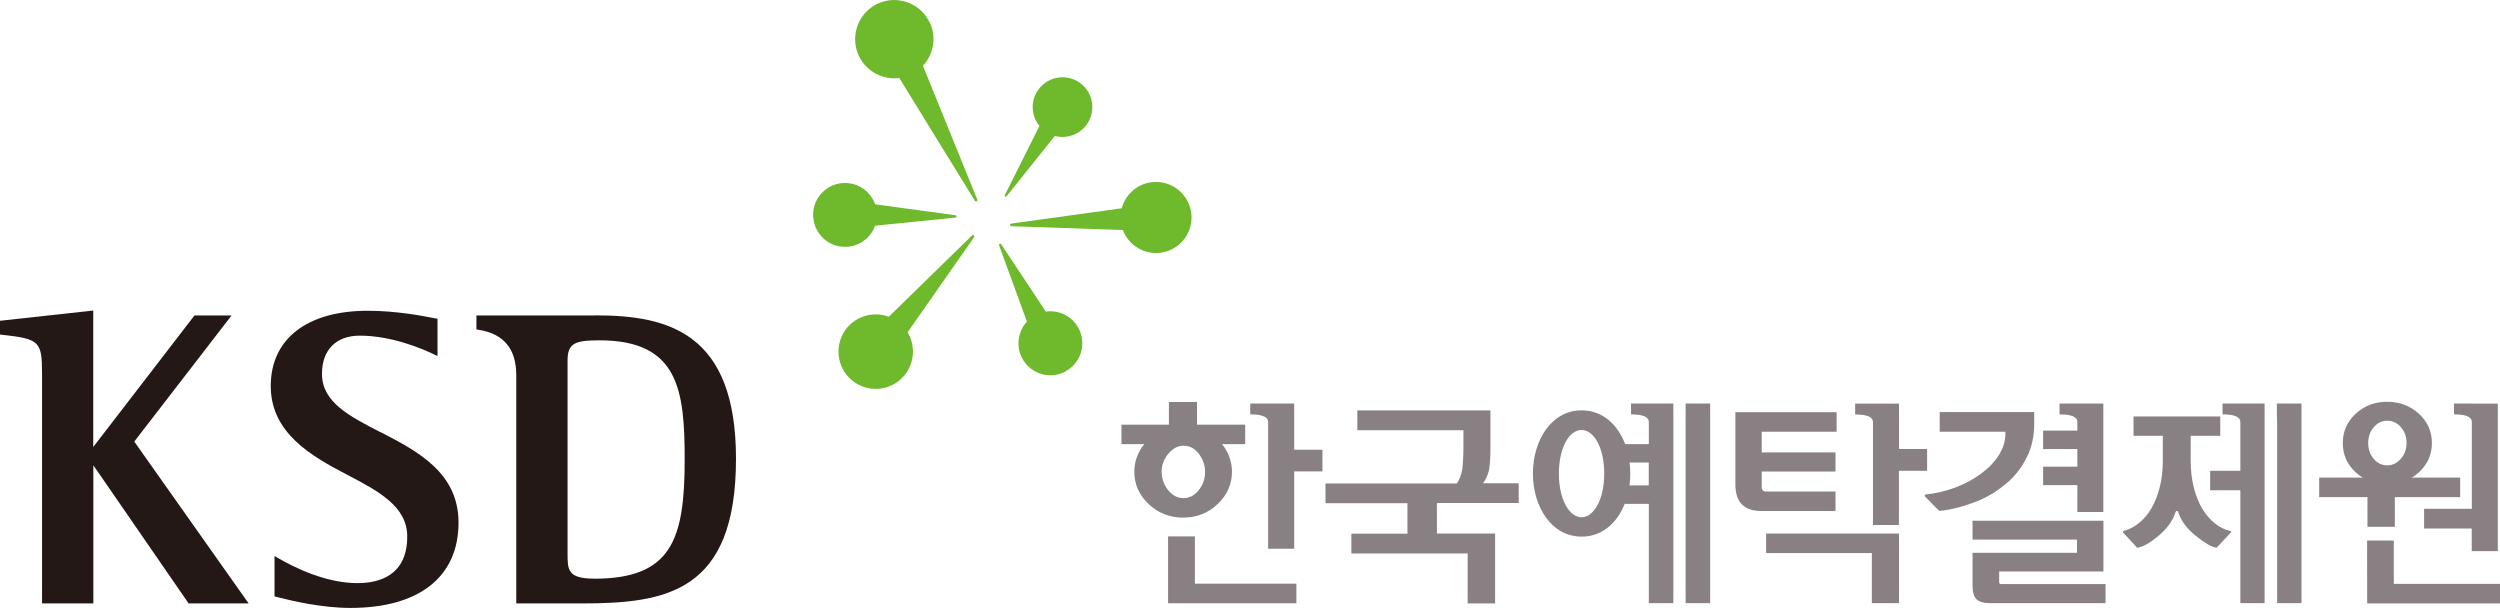 <svg xmlns="http://www.w3.org/2000/svg" xmlns:xlink="http://www.w3.org/1999/xlink" fill="none" version="1.1" width="296" height="72" viewBox="0 0 296 72"><defs><clipPath id="master_svg0_47_10307"><rect x="0" y="0" width="296" height="72" rx="0"/></clipPath></defs><g clip-path="url(#master_svg0_47_10307)"><g><g><path d="M110.015,2.545C108.863,0.261,106.06,-0.653,103.778,0.5C101.507,1.653,100.594,4.459,101.746,6.732C102.658,8.527,104.582,9.473,106.473,9.234C106.473,9.234,115.427,23.775,115.427,23.775C115.47,23.841,115.557,23.873,115.633,23.83C115.709,23.786,115.742,23.699,115.709,23.623C115.709,23.623,109.276,7.787,109.276,7.787C110.569,6.406,110.928,4.307,110.026,2.534C110.026,2.534,110.015,2.545,110.015,2.545Z" fill="#6FBA2C" fill-opacity="1"/></g><g><path d="M123.066,14.922C123.066,14.922,118.969,23.101,118.969,23.101C118.937,23.155,118.959,23.231,119.013,23.264C119.067,23.297,119.143,23.286,119.187,23.231C119.187,23.231,124.892,16.097,124.892,16.097C126.337,16.477,127.935,15.912,128.782,14.585C129.825,12.943,129.347,10.746,127.706,9.702C126.065,8.657,123.881,9.136,122.827,10.778C121.98,12.094,122.132,13.769,123.066,14.911C123.066,14.911,123.066,14.922,123.066,14.922Z" fill="#6FBA2C" fill-opacity="1"/></g><g><path d="M132.836,24.656C132.836,24.656,119.73,26.472,119.73,26.472C119.643,26.483,119.589,26.56,119.589,26.636C119.589,26.723,119.654,26.788,119.741,26.788C119.741,26.788,132.944,27.234,132.944,27.234C133.574,28.898,135.226,30.051,137.095,29.953C139.41,29.833,141.192,27.843,141.073,25.537C140.953,23.221,138.975,21.426,136.65,21.546C134.792,21.643,133.281,22.938,132.814,24.645C132.814,24.645,132.836,24.656,132.836,24.656Z" fill="#6FBA2C" fill-opacity="1"/></g><g><path d="M115.079,27.886C115.079,27.886,105.234,37.501,105.234,37.501C103.528,36.87,101.539,37.327,100.3,38.795C98.747,40.666,98.986,43.461,100.855,45.016C102.724,46.582,105.506,46.332,107.07,44.462C108.309,42.982,108.407,40.916,107.462,39.339C107.462,39.339,115.329,28.093,115.329,28.093C115.384,28.017,115.373,27.93,115.297,27.865C115.231,27.81,115.134,27.81,115.068,27.865C115.068,27.865,115.079,27.886,115.079,27.886Z" fill="#6FBA2C" fill-opacity="1"/></g><g><path d="M126.131,43.983C127.022,43.504,127.674,42.721,127.978,41.753C128.271,40.785,128.184,39.752,127.706,38.871C127.228,37.969,126.435,37.316,125.479,37.022C124.935,36.848,124.37,36.816,123.827,36.892C123.827,36.892,118.546,28.92,118.546,28.92C118.513,28.854,118.426,28.833,118.361,28.876C118.296,28.909,118.263,28.996,118.296,29.061C118.296,29.061,121.588,38.077,121.588,38.077C121.208,38.491,120.915,38.98,120.752,39.535C120.458,40.503,120.545,41.525,121.023,42.417C122.001,44.266,124.294,44.973,126.141,43.994C126.141,43.994,126.131,43.983,126.131,43.983Z" fill="#6FBA2C" fill-opacity="1"/></g><g><path d="M96.28,25.45C96.28,26.462,96.671,27.408,97.388,28.126C98.094,28.844,99.051,29.235,100.061,29.224C101.072,29.224,102.017,28.833,102.734,28.115C103.137,27.712,103.43,27.234,103.615,26.723C103.615,26.723,113.123,25.766,113.123,25.766C113.199,25.766,113.253,25.7,113.253,25.624C113.253,25.548,113.199,25.483,113.123,25.483C113.123,25.483,103.615,24.189,103.615,24.189C103.43,23.666,103.126,23.177,102.724,22.764C102.006,22.057,101.05,21.665,100.039,21.665C97.953,21.665,96.258,23.373,96.269,25.461C96.269,25.461,96.28,25.45,96.28,25.45Z" fill="#6FBA2C" fill-opacity="1"/></g></g><g><g><path d="M27.417,37.349C27.417,37.349,23.027,37.349,23.027,37.349C23.027,37.349,11.856,51.868,11.041,52.923C11.041,52.923,11.041,36.761,11.041,36.761C11.041,36.761,10.704,36.805,10.704,36.805C10.704,36.805,1.3434028305539113e-15,37.979,1.3434028305539113e-15,37.979C1.3434028305539113e-15,37.979,1.3434028305539113e-15,39.611,1.3434028305539113e-15,39.611C1.3434028305539113e-15,39.611,0.272,39.643,0.272,39.643C4.673,40.122,4.977,40.427,4.977,44.222C4.977,44.222,4.977,71.445,4.977,71.445C4.977,71.445,11.052,71.445,11.052,71.445C11.052,71.445,11.052,55.088,11.052,55.088C11.877,56.284,22.331,71.445,22.331,71.445C22.331,71.445,29.438,71.445,29.438,71.445C29.438,71.445,16.148,52.641,15.898,52.282C16.159,51.944,27.428,37.338,27.428,37.338C27.428,37.338,27.417,37.349,27.417,37.349Z" fill="#231815" fill-opacity="1"/></g><g><path d="M45.043,51.172C41.326,49.258,38.121,47.605,38.121,44.266C38.121,41.427,39.794,39.741,42.598,39.741C46.369,39.741,49.987,41.286,51.367,41.949C51.367,41.949,51.802,42.156,51.802,42.156C51.802,42.156,51.802,37.74,51.802,37.74C51.802,37.74,51.422,37.675,51.422,37.675C50.063,37.403,46.89,36.794,43.543,36.794C36.349,36.794,32.057,40.133,32.057,45.702C32.057,51.27,36.86,54,41.098,56.208C44.76,58.122,48.216,59.938,48.216,63.517C48.216,68.085,44.999,69.042,42.304,69.042C38.577,69.042,34.85,67.193,32.959,66.094C32.959,66.094,32.503,65.833,32.503,65.833C32.503,65.833,32.503,70.619,32.503,70.619C32.503,70.619,33.089,70.76,33.089,70.76C34.437,71.097,37.99,71.978,41.5,71.978C49.629,71.978,54.29,68.302,54.29,61.874C54.29,55.936,49.39,53.402,45.054,51.161C45.054,51.161,45.043,51.172,45.043,51.172Z" fill="#231815" fill-opacity="1"/></g><g><path d="M70.482,37.349C70.482,37.349,56.409,37.349,56.409,37.349C56.409,37.349,56.409,39.002,56.409,39.002C56.409,39.002,56.725,39.056,56.725,39.056C59.659,39.535,61.126,41.322,61.126,44.418C61.126,44.418,61.126,71.445,61.126,71.445C61.126,71.445,68.841,71.445,68.841,71.445C78.849,71.445,87.141,70.162,87.141,54.315C87.141,39.393,79.132,37.338,70.482,37.338C70.482,37.338,70.482,37.349,70.482,37.349ZM70.33,68.509C67.2,68.509,67.2,67.454,67.2,65.529C67.2,65.529,67.2,42.678,67.2,42.678C67.2,40.622,68.091,40.296,70.971,40.296C80.338,40.296,81.066,46.158,81.066,54.435C81.066,63.973,79.458,68.52,70.33,68.52C70.33,68.52,70.33,68.509,70.33,68.509Z" fill="#231815" fill-opacity="1"/></g></g><g><g><g><g><path d="M264.03,62.864C263.4,62.712,262.802,62.418,262.259,61.983C261.715,61.548,261.226,60.993,260.792,60.308C260.368,59.601,260.02,58.775,259.77,57.807C259.509,56.839,259.379,55.751,259.379,54.555C259.379,54.555,259.379,51.596,259.379,51.596C259.379,51.596,262.878,51.596,262.878,51.596C262.878,51.596,262.878,49.312,262.878,49.312C262.878,49.312,252.609,49.312,252.609,49.312C252.609,49.312,252.609,51.596,252.609,51.596C252.609,51.596,256.075,51.596,256.075,51.596C256.075,51.596,256.075,54.555,256.075,54.555C256.075,55.697,255.956,56.752,255.706,57.72C255.456,58.677,255.13,59.503,254.717,60.21C254.293,60.917,253.804,61.483,253.25,61.929C252.707,62.375,252.109,62.679,251.457,62.853C251.392,62.864,251.359,62.886,251.37,62.929C251.37,62.962,251.381,63.005,251.381,63.06C251.381,63.06,253.044,64.854,253.044,64.854C253.696,64.767,254.532,64.311,255.554,63.451C256.575,62.603,257.238,61.679,257.564,60.689C257.597,60.569,257.662,60.504,257.749,60.493C257.836,60.493,257.89,60.547,257.923,60.689C258.249,61.679,258.933,62.603,259.987,63.451C261.042,64.3,261.857,64.767,262.443,64.854C262.443,64.854,264.117,63.06,264.117,63.06C264.117,63.06,264.182,62.984,264.182,62.94C264.182,62.897,264.128,62.864,264.041,62.853C264.041,62.853,264.03,62.864,264.03,62.864Z" fill="#888083" fill-opacity="1"/></g><g><path d="M269.583,47.779C269.583,47.779,269.583,49.062,269.583,49.062C269.583,49.062,269.615,50.117,269.615,50.117C269.615,50.117,269.615,71.413,269.615,71.413C269.615,71.413,272.495,71.413,272.495,71.413C272.495,71.413,272.495,47.779,272.495,47.779C272.495,47.779,269.583,47.779,269.583,47.779Z" fill="#888083" fill-opacity="1"/></g></g><g><path d="M265.519,47.779C265.519,47.779,263.15,47.779,263.15,47.779C263.15,47.779,263.15,49.062,263.15,49.062C263.921,49.062,265.258,49.138,265.258,49.965C265.258,49.965,265.258,50.117,265.258,50.117C265.258,50.117,265.258,55.74,265.258,55.74C265.258,55.74,261.683,55.74,261.683,55.74C261.683,55.74,261.683,58.046,261.683,58.046C261.683,58.046,265.258,58.046,265.258,58.046C265.258,58.046,265.258,71.413,265.258,71.413C265.258,71.413,268.127,71.413,268.127,71.413C268.127,71.413,268.127,47.779,268.127,47.779C268.127,47.779,265.519,47.779,265.519,47.779Z" fill="#888083" fill-opacity="1"/></g></g><g><g><path d="M292.664,47.779C292.664,47.779,290.556,47.779,290.556,47.779C290.556,47.779,290.556,49.062,290.556,49.062C291.316,49.062,292.664,49.138,292.664,49.965C292.664,49.965,292.664,60.243,292.664,60.243C292.664,60.243,287.013,60.243,287.013,60.243C287.013,60.243,287.013,62.581,287.013,62.581C287.013,62.581,292.653,62.581,292.653,62.581C292.653,62.581,292.653,65.257,292.653,65.257C292.653,65.257,295.739,65.257,295.739,65.257C295.739,65.257,295.739,47.79,295.739,47.79C295.739,47.79,292.664,47.79,292.664,47.79C292.664,47.79,292.664,47.779,292.664,47.779Z" fill="#888083" fill-opacity="1"/></g><g><path d="M274.592,56.545C274.592,56.545,274.592,58.862,274.592,58.862C274.592,58.862,280.308,58.862,280.308,58.862C280.308,58.862,280.308,62.375,280.308,62.375C280.308,62.375,283.547,62.375,283.547,62.375C283.547,62.375,283.547,58.862,283.547,58.862C283.547,58.862,291.284,58.862,291.284,58.862C291.284,58.862,291.284,56.545,291.284,56.545C291.284,56.545,274.592,56.545,274.592,56.545Z" fill="#888083" fill-opacity="1"/></g><g><path d="M280.276,71.445C280.276,71.445,296,71.445,296,71.445C296,71.445,296,69.129,296,69.129C296,69.129,283.427,69.129,283.427,69.129C283.427,69.129,283.427,63.995,283.427,63.995C283.427,63.995,280.265,63.995,280.265,63.995C280.265,63.995,280.276,71.445,280.276,71.445Z" fill="#888083" fill-opacity="1"/></g><g><path d="M286.394,48.986C285.361,48.051,284.123,47.572,282.645,47.572C281.167,47.572,279.939,48.04,278.917,48.986C277.896,49.932,277.385,51.085,277.385,52.456C277.385,53.826,277.896,54.99,278.917,55.925C279.939,56.871,281.178,57.339,282.645,57.339C284.112,57.339,285.372,56.86,286.394,55.925C287.426,54.99,287.937,53.826,287.937,52.456C287.937,51.085,287.426,49.932,286.394,48.986ZM284.264,54.315C283.818,54.837,283.275,55.098,282.645,55.098C282.014,55.098,281.482,54.837,281.047,54.326C280.613,53.815,280.395,53.195,280.395,52.456C280.395,51.716,280.613,51.096,281.047,50.585C281.482,50.074,282.014,49.813,282.645,49.813C283.275,49.813,283.818,50.063,284.264,50.574C284.709,51.085,284.938,51.705,284.938,52.434C284.938,53.163,284.709,53.793,284.264,54.326C284.264,54.326,284.264,54.315,284.264,54.315Z" fill="#888083" fill-opacity="1"/></g></g><g><path d="M173.781,71.445C173.781,71.445,177.02,71.445,177.02,71.445C177.02,71.445,177.02,63.169,177.02,63.169C177.02,63.169,170.13,63.169,170.13,63.169C170.13,63.169,170.13,59.558,170.13,59.558C170.13,59.558,179.813,59.558,179.813,59.558C179.813,59.558,179.813,57.219,179.813,57.219C179.813,57.219,175.585,57.219,175.585,57.219C175.9,56.806,176.118,56.338,176.259,55.816C176.4,55.294,176.466,54.185,176.466,53.086C176.466,53.086,176.466,48.595,176.466,48.595C176.466,48.595,160.709,48.595,160.709,48.595C160.709,48.595,160.709,50.933,160.709,50.933C160.709,50.933,173.271,50.933,173.271,50.933C173.271,50.933,173.271,52.814,173.271,52.814C173.271,53.826,173.227,54.946,173.129,55.566C173.032,56.186,172.825,56.741,172.499,57.241C172.499,57.241,156.938,57.241,156.938,57.241C156.938,57.241,156.938,59.579,156.938,59.579C156.938,59.579,166.642,59.579,166.642,59.579C166.642,59.579,166.642,63.19,166.642,63.19C166.642,63.19,160.002,63.19,160.002,63.19C160.002,63.19,160.002,65.529,160.002,65.529C160.002,65.529,173.771,65.529,173.771,65.529C173.771,65.529,173.771,71.467,173.771,71.467C173.771,71.467,173.781,71.445,173.781,71.445Z" fill="#888083" fill-opacity="1"/></g><g><g><path d="M205.469,57.317C205.469,58.416,205.73,59.22,206.251,59.732C206.773,60.243,207.534,60.504,208.555,60.504C208.555,60.504,217.042,60.504,217.042,60.504C217.14,60.504,217.227,60.504,217.325,60.504C217.325,60.504,217.325,58.198,217.325,58.198C217.325,58.198,209.077,58.198,209.077,58.198C208.935,58.198,208.827,58.155,208.729,58.068C208.631,57.981,208.588,57.85,208.588,57.676C208.588,57.676,208.588,55.827,208.588,55.827C208.588,55.827,217.325,55.827,217.325,55.827C217.325,55.827,217.325,53.565,217.325,53.565C217.325,53.565,208.588,53.565,208.588,53.565C208.588,53.565,208.588,51.118,208.588,51.118C208.588,51.118,217.455,51.118,217.455,51.118C217.455,51.118,217.455,48.801,217.455,48.801C217.455,48.801,205.469,48.801,205.469,48.801C205.469,48.801,205.469,57.317,205.469,57.317Z" fill="#888083" fill-opacity="1"/></g><g><path d="M224.844,53.152C224.844,53.152,224.844,47.79,224.844,47.79C224.844,47.79,219.65,47.79,219.65,47.79C219.65,47.79,219.65,49.073,219.65,49.073C220.422,49.073,221.758,49.149,221.758,49.976C221.758,49.976,221.758,50.182,221.758,50.182C221.758,50.182,221.758,62.157,221.758,62.157C221.758,62.157,224.833,62.157,224.833,62.157C224.833,62.157,224.833,55.74,224.833,55.74C224.833,55.74,228.17,55.74,228.17,55.74C228.17,55.74,228.17,53.163,228.17,53.163C228.17,53.163,224.833,53.163,224.833,53.163C224.833,53.163,224.844,53.152,224.844,53.152Z" fill="#888083" fill-opacity="1"/></g><g><path d="M209.109,63.169C209.109,63.169,209.109,65.485,209.109,65.485C209.109,65.485,221.628,65.485,221.628,65.485C221.628,65.485,221.628,71.413,221.628,71.413C221.628,71.413,224.844,71.413,224.844,71.413C224.844,71.413,224.844,63.169,224.844,63.169C224.844,63.169,209.109,63.169,209.109,63.169Z" fill="#888083" fill-opacity="1"/></g></g><g><g><path d="M245.959,47.779C245.959,47.779,243.85,47.779,243.85,47.779C243.85,47.779,243.85,49.062,243.85,49.062C244.611,49.062,245.959,49.138,245.959,49.954C245.959,49.954,245.959,50.987,245.959,50.987C245.959,50.987,241.905,50.987,241.905,50.987C241.905,50.987,241.905,53.173,241.905,53.173C241.905,53.173,245.959,53.173,245.959,53.173C245.959,53.173,245.959,55.251,245.959,55.251C245.959,55.251,241.905,55.251,241.905,55.251C241.905,55.251,241.905,57.437,241.905,57.437C241.905,57.437,245.959,57.437,245.959,57.437C245.959,57.437,245.959,60.624,245.959,60.624C245.959,60.624,249.034,60.624,249.034,60.624C249.034,60.624,249.034,47.779,249.034,47.779C249.034,47.779,245.959,47.779,245.959,47.779Z" fill="#888083" fill-opacity="1"/></g><g><g><path d="M249.045,67.671C249.045,67.671,249.045,61.657,249.045,61.657C249.045,61.657,233.549,61.657,233.549,61.657C233.549,61.657,233.549,63.886,233.549,63.886C233.549,63.886,245.915,63.886,245.915,63.886C245.915,63.886,245.915,65.453,245.915,65.453C245.915,65.453,233.549,65.453,233.549,65.453C233.549,65.453,233.549,69.281,233.549,69.281C233.549,70.075,233.69,70.619,234.005,70.934C234.309,71.25,234.842,71.413,235.592,71.413C235.592,71.413,249.295,71.413,249.295,71.413C249.295,71.413,249.295,69.15,249.295,69.15C249.295,69.15,236.95,69.15,236.95,69.15C236.863,69.15,236.798,69.129,236.765,69.096C236.722,69.063,236.7,69.009,236.7,68.944C236.7,68.944,236.7,67.66,236.7,67.66C236.7,67.66,249.045,67.66,249.045,67.66C249.045,67.66,249.045,67.671,249.045,67.671Z" fill="#888083" fill-opacity="1"/></g><g><path d="M237.776,57.056C238.678,56.24,239.428,55.251,239.993,54.098C240.569,52.956,240.851,51.629,240.851,50.139C240.851,50.139,240.851,48.79,240.851,48.79C240.851,48.79,229.658,48.79,229.658,48.79C229.658,48.79,229.658,51.118,229.658,51.118C229.658,51.118,237.439,51.118,237.439,51.118C237.439,51.118,237.439,51.324,237.439,51.324C237.439,52.216,237.178,53.076,236.657,53.891C236.135,54.718,235.429,55.447,234.538,56.099C233.679,56.741,232.69,57.263,231.571,57.698C230.452,58.122,229.267,58.416,228.018,58.546C227.952,58.557,227.898,58.601,227.887,58.644C227.865,58.698,227.887,58.742,227.931,58.796C227.931,58.796,229.604,60.493,229.604,60.493C230.941,60.363,232.343,60.015,233.82,59.449C235.298,58.894,236.613,58.089,237.765,57.045C237.765,57.045,237.776,57.056,237.776,57.056Z" fill="#888083" fill-opacity="1"/></g></g></g><g><g><path d="M153.232,53.239C153.232,53.239,153.232,47.779,153.232,47.779C153.232,47.779,148.027,47.779,148.027,47.779C148.027,47.779,148.027,49.062,148.027,49.062C148.799,49.062,150.146,49.138,150.146,49.965C150.146,49.965,150.146,50.172,150.146,50.172C150.146,50.172,150.146,64.974,150.146,64.974C150.146,64.974,153.232,64.974,153.232,64.974C153.232,64.974,153.232,55.816,153.232,55.816C153.232,55.816,156.579,55.816,156.579,55.816C156.579,55.816,156.579,53.25,156.579,53.25C156.579,53.25,153.232,53.25,153.232,53.25C153.232,53.25,153.232,53.239,153.232,53.239Z" fill="#888083" fill-opacity="1"/></g><g><path d="M138.432,50.28C138.432,50.28,132.781,50.28,132.781,50.28C132.781,50.28,132.781,52.586,132.781,52.586C132.781,52.586,135.476,52.586,135.476,52.586C135.107,53.032,134.824,53.532,134.618,54.098C134.411,54.653,134.302,55.24,134.302,55.849C134.302,57.339,134.868,58.611,135.998,59.677C137.128,60.754,138.497,61.287,140.084,61.287C141.67,61.287,143.039,60.754,144.17,59.677C145.3,58.611,145.865,57.328,145.865,55.849C145.865,55.24,145.756,54.663,145.55,54.098C145.343,53.532,145.061,53.032,144.691,52.586C144.691,52.586,147.43,52.586,147.43,52.586C147.43,52.586,147.43,50.28,147.43,50.28C147.43,50.28,141.724,50.28,141.724,50.28C141.724,50.28,141.724,47.594,141.724,47.594C141.724,47.594,138.399,47.594,138.399,47.594C138.399,47.594,138.399,50.28,138.399,50.28C138.399,50.28,138.432,50.28,138.432,50.28ZM141.931,58.035C141.431,58.666,140.823,58.981,140.116,58.981C139.41,58.981,138.801,58.655,138.291,58.013C137.791,57.372,137.541,56.643,137.541,55.849C137.541,55.055,137.802,54.348,138.334,53.717C138.867,53.086,139.464,52.771,140.138,52.771C140.844,52.771,141.453,53.086,141.942,53.728C142.431,54.37,142.681,55.088,142.681,55.903C142.681,56.719,142.431,57.404,141.931,58.035Z" fill="#888083" fill-opacity="1"/></g><g><path d="M138.301,71.424C138.301,71.424,153.493,71.424,153.493,71.424C153.493,71.424,153.493,69.107,153.493,69.107C153.493,69.107,141.474,69.107,141.474,69.107C141.474,69.107,141.474,63.506,141.474,63.506C141.474,63.506,138.301,63.506,138.301,63.506C138.301,63.506,138.301,71.424,138.301,71.424Z" fill="#888083" fill-opacity="1"/></g></g><g><g><path d="M199.579,47.779C199.579,47.779,199.579,71.413,199.579,71.413C199.579,71.413,202.481,71.413,202.481,71.413C202.481,71.413,202.481,47.779,202.481,47.779C202.481,47.779,199.579,47.779,199.579,47.779Z" fill="#888083" fill-opacity="1"/></g><g><path d="M195.222,47.779C195.222,47.779,193.114,47.779,193.114,47.779C193.114,47.779,193.114,49.062,193.114,49.062C193.874,49.062,195.222,49.138,195.222,49.965C195.222,49.965,195.222,52.586,195.222,52.586C195.222,52.586,192.418,52.586,192.418,52.586C191.538,50.269,189.745,48.584,187.267,48.584C183.67,48.584,181.497,52.162,181.497,56.066C181.497,59.971,183.67,63.538,187.267,63.538C189.701,63.538,191.473,61.907,192.364,59.656C192.364,59.656,195.222,59.656,195.222,59.656C195.222,59.656,195.222,71.413,195.222,71.413C195.222,71.413,198.123,71.413,198.123,71.413C198.123,71.413,198.123,47.779,198.123,47.779C198.123,47.779,195.233,47.779,195.233,47.779C195.233,47.779,195.222,47.779,195.222,47.779ZM187.256,61.244C185.811,61.244,184.572,59.144,184.572,56.077C184.572,53.01,185.789,50.911,187.256,50.911C188.723,50.911,189.94,53.01,189.94,56.077C189.94,59.144,188.702,61.244,187.256,61.244ZM195.211,57.469C195.211,57.469,192.929,57.469,192.929,57.469C192.983,57.013,193.027,56.534,193.027,56.056C193.027,55.621,192.994,55.185,192.94,54.761C192.94,54.761,195.211,54.761,195.211,54.761C195.211,54.761,195.211,57.469,195.211,57.469Z" fill="#888083" fill-opacity="1"/></g></g></g></g></svg>